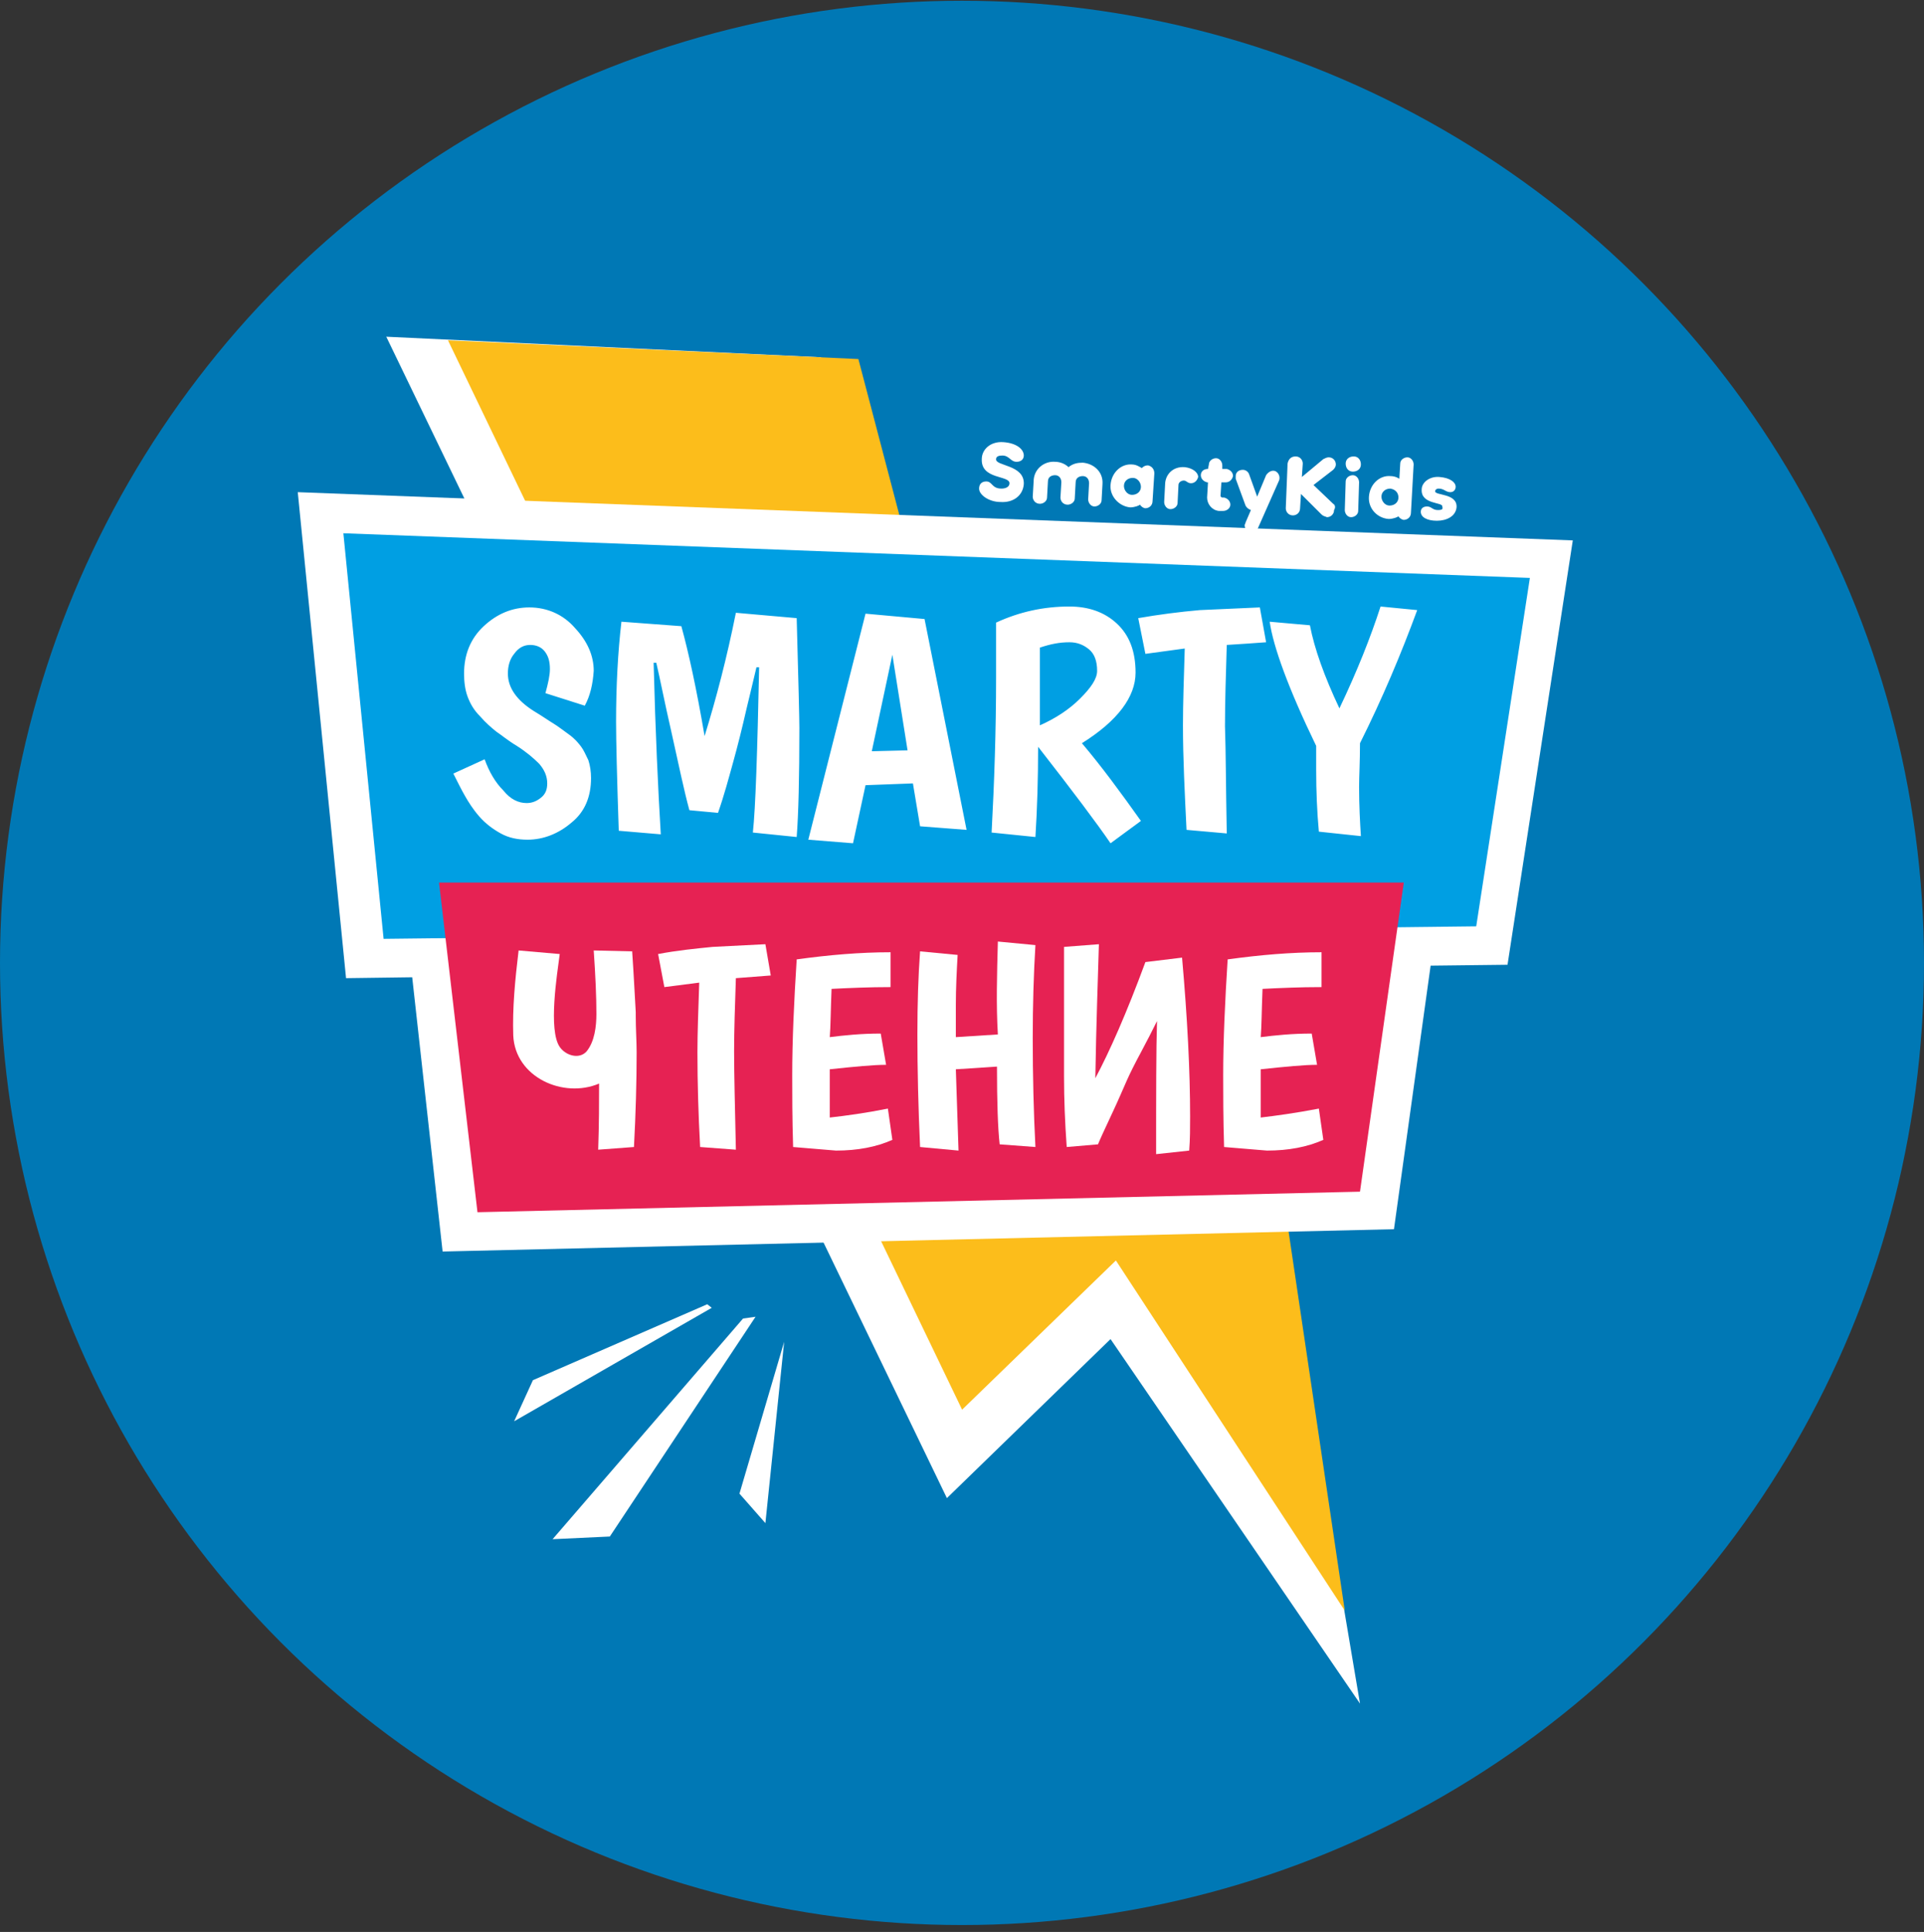 <?xml version="1.0" encoding="UTF-8"?> <svg xmlns="http://www.w3.org/2000/svg" width="252" height="253" viewBox="0 0 252 253" fill="none"><rect x="0" y="0" width="252" height="253" fill="#333333" stroke="none"/> <circle cx="126" cy="126.096" r="126" fill="#0078B5"></circle> <g clip-path="url(#clip0)"> <path fill-rule="evenodd" clip-rule="evenodd" d="M50.594 44.096L107.51 46.787L134.094 146.231L161.966 127.278L178.128 223.096L145.454 175.362L124.022 196.187L50.594 44.096Z" fill="white"></path> <path fill-rule="evenodd" clip-rule="evenodd" d="M58.675 44.564L112.429 47.021L136.67 139.328L162.903 121.662L176.137 210.928L146.156 165.067L126.013 184.605L58.675 44.564Z" fill="#FCBD1B"></path> <path fill-rule="evenodd" clip-rule="evenodd" d="M182.929 121.428L178.128 155.941L62.539 158.749L58.557 122.832L49.891 122.949L44.621 69.834L200.027 75.684L193.001 121.311L182.929 121.428Z" fill="white"></path> <path d="M173.56 151.028L178.362 116.398L188.55 116.281L194.055 80.598L50.36 75.216L54.459 117.802L63.008 117.685L67.107 153.485L173.56 151.028ZM187.379 126.459L182.578 160.972L57.972 163.897L53.99 127.98L45.324 128.097L39 64.453L206 70.77L197.451 126.342L187.379 126.459Z" fill="white"></path> <path fill-rule="evenodd" clip-rule="evenodd" d="M44.973 69.834L200.379 75.684L193.352 121.311L50.243 122.949L44.973 69.834Z" fill="#009FE3"></path> <path d="M178.245 109.495L172.74 108.91C172.506 106.336 172.389 103.645 172.389 100.838V97.679C168.759 90.191 166.768 84.692 166.299 81.417L171.569 81.885C172.155 84.926 173.443 88.553 175.434 92.765C177.776 87.851 179.533 83.406 180.821 79.428L185.623 79.896C183.515 85.628 181.055 91.478 178.128 97.328C178.128 99.785 178.01 101.656 178.01 103.06C178.01 105.517 178.128 107.623 178.245 109.495ZM160.678 109.144L155.408 108.676C155.174 103.879 154.94 99.317 154.94 94.988C154.94 92.18 155.057 88.787 155.174 84.926L150.021 85.628L149.084 80.949C151.778 80.481 154.471 80.13 157.165 79.896L165.011 79.545L165.831 84.108C164.308 84.225 162.552 84.341 160.678 84.459C160.561 88.319 160.444 91.946 160.444 95.105C160.561 98.381 160.561 103.06 160.678 109.144ZM136.202 84.809C136.202 89.372 136.202 92.765 136.202 94.988C138.31 94.052 140.067 92.882 141.472 91.478C142.877 90.074 143.697 88.904 143.697 87.851C143.697 86.564 143.346 85.628 142.643 85.043C141.94 84.459 141.121 84.108 140.067 84.108C138.778 84.108 137.607 84.341 136.202 84.809ZM135.616 109.612L129.878 109.027C130.229 102.475 130.463 95.69 130.463 88.787C130.463 85.628 130.463 83.171 130.463 81.534C133.508 80.13 136.67 79.428 140.067 79.428C142.526 79.428 144.634 80.13 146.273 81.651C147.913 83.171 148.733 85.277 148.733 88.085C148.733 91.244 146.391 94.403 141.706 97.328C144.283 100.37 146.859 103.879 149.435 107.506L145.454 110.431C143.697 107.857 140.535 103.645 135.968 97.796C135.968 102.007 135.851 105.868 135.616 109.612ZM116.879 85.745L114.185 98.381L118.869 98.264L116.879 85.745ZM120.509 108.208L119.572 102.592L113.365 102.826L111.726 110.431L105.87 109.963L113.365 80.364L121.095 81.066L126.599 108.676L120.509 108.208ZM99.429 87.383H99.078C98.844 88.436 98.375 90.308 97.79 92.765C97.204 95.339 96.618 97.679 96.033 99.785C95.447 101.89 94.862 104.113 94.042 106.453L90.294 106.102C89.592 103.528 88.889 100.136 87.952 95.924C87.015 91.829 86.43 88.787 85.961 86.798H85.61C85.844 95.924 86.196 103.411 86.547 109.261L81.043 108.793C80.808 101.773 80.691 96.977 80.691 94.52C80.691 89.84 80.926 85.394 81.394 81.417L89.24 82.002C90.177 85.394 91.231 90.191 92.285 96.392C93.808 91.478 95.213 86.096 96.384 80.247L104.348 80.949C104.582 89.372 104.699 94.169 104.699 95.339C104.699 101.89 104.582 106.57 104.348 109.612L98.609 109.027C98.961 105.751 99.195 98.498 99.429 87.383ZM76.593 92.414L71.44 90.776C71.791 89.489 72.025 88.436 72.025 87.617C72.025 86.564 71.791 85.862 71.323 85.277C70.854 84.692 70.151 84.459 69.449 84.459C68.629 84.459 67.926 84.809 67.341 85.628C66.755 86.33 66.521 87.266 66.521 88.202C66.521 90.074 67.692 91.712 69.917 93.116C71.088 93.818 71.908 94.403 72.494 94.754C73.079 95.105 73.665 95.573 74.484 96.158C75.304 96.743 75.773 97.328 76.124 97.796C76.475 98.264 76.71 98.849 77.061 99.551C77.295 100.253 77.412 101.072 77.412 101.89C77.412 104.347 76.593 106.336 74.836 107.74C73.196 109.144 71.205 109.963 69.097 109.963C67.809 109.963 66.638 109.729 65.584 109.144C64.53 108.559 63.593 107.857 62.773 106.921C61.954 105.985 61.368 105.049 60.9 104.23C60.431 103.411 59.963 102.475 59.377 101.306L63.476 99.434C64.062 101.072 64.881 102.475 65.935 103.528C66.872 104.698 67.926 105.166 68.98 105.166C69.683 105.166 70.269 104.932 70.854 104.464C71.44 103.996 71.674 103.411 71.674 102.592C71.674 101.656 71.323 100.838 70.62 100.019C69.917 99.317 68.98 98.498 67.692 97.679C66.521 96.977 65.701 96.275 64.999 95.807C64.413 95.339 63.593 94.637 62.891 93.818C62.071 92.999 61.602 92.18 61.251 91.244C60.9 90.308 60.782 89.255 60.782 88.202C60.782 85.745 61.602 83.639 63.359 82.002C65.116 80.364 67.106 79.545 69.332 79.545C71.674 79.545 73.782 80.481 75.304 82.236C76.944 83.99 77.764 85.862 77.764 87.851C77.647 89.606 77.295 91.127 76.593 92.414Z" fill="white"></path> <path fill-rule="evenodd" clip-rule="evenodd" d="M57.504 115.579H183.866L178.128 156.058L62.539 158.749L57.504 115.579Z" fill="#E62253"></path> <path d="M67.926 124.47L73.313 124.938C72.962 127.629 71.791 134.883 73.313 137.106C74.133 138.275 75.89 138.743 76.827 137.69C77.881 136.404 78.115 134.415 78.115 132.777C78.115 130.554 77.998 127.863 77.764 124.47L82.799 124.587C83.034 127.98 83.151 130.671 83.268 132.543C83.268 132.66 83.268 132.777 83.268 133.011C83.268 134.766 83.385 136.404 83.385 137.807C83.385 141.668 83.268 145.88 83.034 150.209L78.349 150.56C78.466 147.167 78.466 144.242 78.466 141.902C73.782 143.891 67.458 141.083 67.224 135.585C67.106 132.075 67.458 128.331 67.926 124.47Z" fill="white"></path> <path d="M96.384 150.56L91.7 150.209C91.466 145.88 91.349 141.785 91.349 137.808C91.349 135.234 91.466 132.192 91.583 128.682L87.016 129.267L86.196 124.938C88.655 124.47 90.997 124.236 93.339 124.002L100.249 123.651L100.952 127.746C99.546 127.863 98.024 127.98 96.384 128.097C96.267 131.607 96.15 134.883 96.15 137.691C96.15 140.732 96.267 145.061 96.384 150.56Z" fill="white"></path> <path d="M116.293 145.178L116.879 149.273C114.771 150.209 112.311 150.677 109.501 150.677L103.879 150.209C103.762 146.348 103.762 143.189 103.762 140.849C103.762 136.286 103.997 131.139 104.348 125.64C108.564 125.055 112.663 124.704 116.645 124.704V129.267C113.834 129.267 111.257 129.384 108.915 129.501C108.798 132.309 108.798 134.415 108.681 135.818C110.555 135.584 112.78 135.351 115.356 135.351L116.059 139.445C114.419 139.445 111.96 139.679 108.681 140.03C108.681 142.955 108.681 145.061 108.681 146.348C110.789 146.114 113.365 145.763 116.293 145.178Z" fill="white"></path> <path d="M130.698 123.3L135.616 123.768C135.382 127.629 135.265 131.724 135.265 135.936C135.265 140.849 135.382 145.646 135.616 150.209L130.932 149.858C130.698 147.752 130.581 144.359 130.581 139.679L125.194 140.03C125.311 143.54 125.428 147.05 125.545 150.677L120.509 150.209C120.275 145.061 120.158 140.147 120.158 135.468C120.158 131.373 120.275 127.746 120.509 124.587L125.428 125.055C125.311 127.161 125.194 129.384 125.194 131.607C125.194 132.075 125.194 132.777 125.194 133.713C125.194 134.649 125.194 135.351 125.194 135.819L130.698 135.468C130.464 131.607 130.581 127.629 130.698 123.3Z" fill="white"></path> <path d="M151.426 151.145L155.759 150.677C155.877 149.156 155.877 147.752 155.877 146.231C155.877 140.264 155.525 133.362 154.823 125.406L150.021 125.991C147.562 132.66 145.337 137.691 143.463 141.2C143.58 133.83 143.814 127.98 143.931 123.651L139.364 124.002C139.364 125.757 139.364 128.448 139.364 132.309C139.364 136.17 139.364 139.095 139.364 141.083C139.364 143.891 139.481 146.933 139.715 150.209L143.814 149.858C144.048 149.273 144.634 147.986 145.571 145.997C146.508 144.008 147.093 142.604 147.562 141.551C148.03 140.498 148.616 139.328 149.435 137.808C150.255 136.287 150.958 134.883 151.543 133.713C151.426 137.34 151.426 143.189 151.426 151.145Z" fill="white"></path> <path d="M172.741 145.178L173.326 149.273C171.218 150.209 168.759 150.677 165.948 150.677L160.327 150.209C160.21 146.348 160.21 143.189 160.21 140.849C160.21 136.286 160.444 131.139 160.795 125.64C165.011 125.055 169.11 124.704 173.092 124.704V129.267C170.281 129.267 167.705 129.384 165.363 129.501C165.245 132.309 165.245 134.415 165.128 135.818C167.002 135.584 169.227 135.351 171.804 135.351L172.506 139.445C170.867 139.445 168.407 139.679 165.128 140.03C165.128 142.955 165.128 145.061 165.128 146.348C167.119 146.114 169.696 145.763 172.741 145.178Z" fill="white"></path> <path d="M174.614 65.974L172.038 63.517L174.614 61.528C174.849 61.294 174.966 61.06 174.966 60.826C174.966 60.358 174.614 59.89 174.029 59.89C173.795 59.89 173.56 60.007 173.326 60.124L170.515 62.464L170.633 60.709C170.633 60.241 170.281 59.773 169.696 59.773C169.11 59.773 168.759 60.124 168.642 60.709L168.407 66.558C168.407 67.026 168.759 67.494 169.344 67.494C169.813 67.494 170.281 67.144 170.281 66.558L170.398 64.687L173.092 67.377C173.326 67.611 173.56 67.611 173.795 67.728C174.263 67.728 174.731 67.377 174.731 66.793C174.966 66.442 174.849 66.091 174.614 65.974ZM188.316 66.793C187.614 66.793 187.496 66.325 186.911 66.325C186.442 66.325 186.091 66.558 186.091 67.026C186.091 67.728 186.911 68.196 188.199 68.196C189.487 68.196 190.658 67.611 190.776 66.442C190.893 64.57 187.965 64.921 187.965 64.336C187.965 64.219 188.082 63.985 188.433 63.985C189.136 63.985 189.37 64.453 189.956 64.453C190.424 64.453 190.658 64.102 190.658 63.751C190.658 63.166 189.956 62.581 188.55 62.464C187.262 62.347 186.208 63.166 186.208 64.102C186.091 66.091 189.019 65.74 188.902 66.325C189.019 66.675 188.902 66.793 188.316 66.793ZM183.163 65.155C183.163 65.74 182.695 66.207 181.992 66.207C181.407 66.207 180.938 65.623 180.938 65.038C180.938 64.453 181.407 63.985 182.109 63.985C182.812 64.102 183.163 64.57 183.163 65.155ZM185.154 60.826C185.154 60.358 184.803 59.89 184.334 59.89C183.866 59.89 183.398 60.241 183.398 60.709L183.28 62.698C183.28 62.698 182.812 62.347 182.109 62.347C180.704 62.23 179.416 63.4 179.299 65.038C179.182 66.558 180.353 67.845 181.875 67.962C182.461 67.962 183.046 67.728 183.163 67.611C183.28 67.845 183.632 68.079 183.866 68.079C184.334 68.079 184.803 67.728 184.803 67.144L185.154 60.826ZM176.254 60.709C176.254 61.294 176.605 61.762 177.191 61.762C177.776 61.762 178.245 61.411 178.245 60.826C178.245 60.241 177.893 59.773 177.308 59.773C176.722 59.773 176.254 60.124 176.254 60.709ZM178.01 63.166C178.01 62.698 177.659 62.23 177.191 62.23C176.722 62.23 176.254 62.581 176.254 63.049L176.137 66.793C176.137 67.26 176.488 67.728 176.956 67.728C177.425 67.728 177.893 67.377 177.893 66.909L178.01 63.166ZM167.471 63.049C167.588 62.815 167.588 62.698 167.588 62.581C167.588 62.113 167.236 61.645 166.768 61.645C166.417 61.645 166.065 61.879 165.831 62.23L164.66 65.038L163.606 62.113C163.489 61.762 163.137 61.528 162.786 61.528C162.201 61.528 161.849 61.879 161.849 62.347C161.849 62.464 161.849 62.581 161.849 62.698L163.137 66.207C163.255 66.442 163.489 66.675 163.84 66.793L163.137 68.43C163.137 68.547 163.02 68.664 163.02 68.781C163.02 69.249 163.372 69.717 163.84 69.717C164.191 69.717 164.543 69.6 164.777 69.132L167.471 63.049ZM158.219 61.411C157.633 61.411 157.282 61.762 157.282 62.23C157.282 62.698 157.633 63.049 158.102 63.166H158.219L158.102 65.155C158.102 65.974 158.687 66.793 159.624 66.909H160.21C160.678 66.909 161.147 66.558 161.147 66.091C161.147 65.623 160.795 65.272 160.327 65.155H160.093C159.975 65.155 159.858 65.038 159.858 64.921L159.975 63.166H160.561C161.029 63.166 161.381 62.815 161.498 62.347C161.498 61.879 161.147 61.528 160.678 61.411H160.093V60.943C160.093 60.475 159.741 60.007 159.273 60.007C158.804 60.007 158.336 60.358 158.336 60.826L158.219 61.411ZM154.354 63.517C154.354 63.166 154.705 62.932 155.057 62.932C155.408 62.932 155.525 63.283 155.994 63.283C156.462 63.283 156.813 62.932 156.931 62.464C156.931 61.879 156.228 61.294 155.174 61.177C153.651 61.06 152.597 62.113 152.597 63.517L152.48 65.74C152.48 66.207 152.832 66.675 153.3 66.675C153.769 66.675 154.237 66.325 154.237 65.856L154.354 63.517ZM149.435 63.751C149.435 64.336 148.967 64.804 148.264 64.804C147.679 64.804 147.21 64.219 147.21 63.634C147.21 63.049 147.679 62.581 148.381 62.581C148.967 62.581 149.435 63.166 149.435 63.751ZM151.192 61.996C151.192 61.411 150.841 61.06 150.372 60.943C150.021 60.943 149.787 61.06 149.553 61.294C149.318 61.177 148.85 60.826 148.264 60.826C146.859 60.709 145.571 61.879 145.454 63.517C145.337 65.038 146.625 66.325 148.03 66.442C148.616 66.442 149.201 66.207 149.318 66.091C149.435 66.325 149.787 66.558 150.021 66.558C150.489 66.558 150.958 66.207 150.958 65.623L151.192 61.996ZM144.4 63.4C144.517 61.762 143.229 60.709 141.823 60.592C141.121 60.592 140.535 60.709 139.949 61.177C139.481 60.709 138.778 60.475 138.193 60.475C136.787 60.358 135.382 61.411 135.382 63.049L135.265 65.038C135.265 65.506 135.616 65.974 136.202 65.974C136.67 65.974 137.139 65.623 137.139 65.155L137.256 63.049C137.256 62.464 137.724 62.23 138.193 62.23C138.661 62.23 139.013 62.581 139.013 63.166L138.895 65.155C138.895 65.623 139.247 66.091 139.832 66.091C140.301 66.091 140.769 65.74 140.769 65.272L140.886 63.166C140.886 62.581 141.355 62.347 141.823 62.347C142.292 62.347 142.643 62.698 142.643 63.283L142.526 65.389C142.526 65.856 142.877 66.325 143.346 66.325C143.814 66.325 144.283 65.974 144.283 65.506L144.4 63.4ZM131.166 63.985C129.878 63.985 129.995 63.049 129.175 63.049C128.59 63.049 128.238 63.4 128.238 63.985C128.238 64.804 129.527 65.74 131.049 65.74C132.689 65.856 133.977 64.921 134.094 63.4C134.211 60.826 130.346 61.06 130.464 60.124C130.464 59.773 130.815 59.656 131.283 59.656C132.22 59.656 132.337 60.475 133.157 60.475C133.743 60.475 134.094 60.124 134.094 59.656C134.094 58.837 133.157 58.018 131.4 57.901C129.761 57.784 128.59 58.837 128.59 60.124C128.473 62.815 132.22 62.23 132.22 63.283C132.22 63.751 131.752 63.985 131.166 63.985Z" fill="white"></path> <path fill-rule="evenodd" clip-rule="evenodd" d="M97.321 172.671L72.377 201.569L79.872 201.218L98.961 172.438L97.321 172.671Z" fill="white"></path> <path fill-rule="evenodd" clip-rule="evenodd" d="M96.853 195.602L100.249 199.463L102.708 175.713L96.853 195.602Z" fill="white"></path> <path fill-rule="evenodd" clip-rule="evenodd" d="M69.8 180.744L67.341 186.126L93.222 171.268L92.637 170.8L69.8 180.744Z" fill="white"></path> </g> <defs> <clipPath id="clip0"> <rect width="167" height="179" fill="white" transform="translate(39 44.096)"></rect> </clipPath> </defs> </svg> 